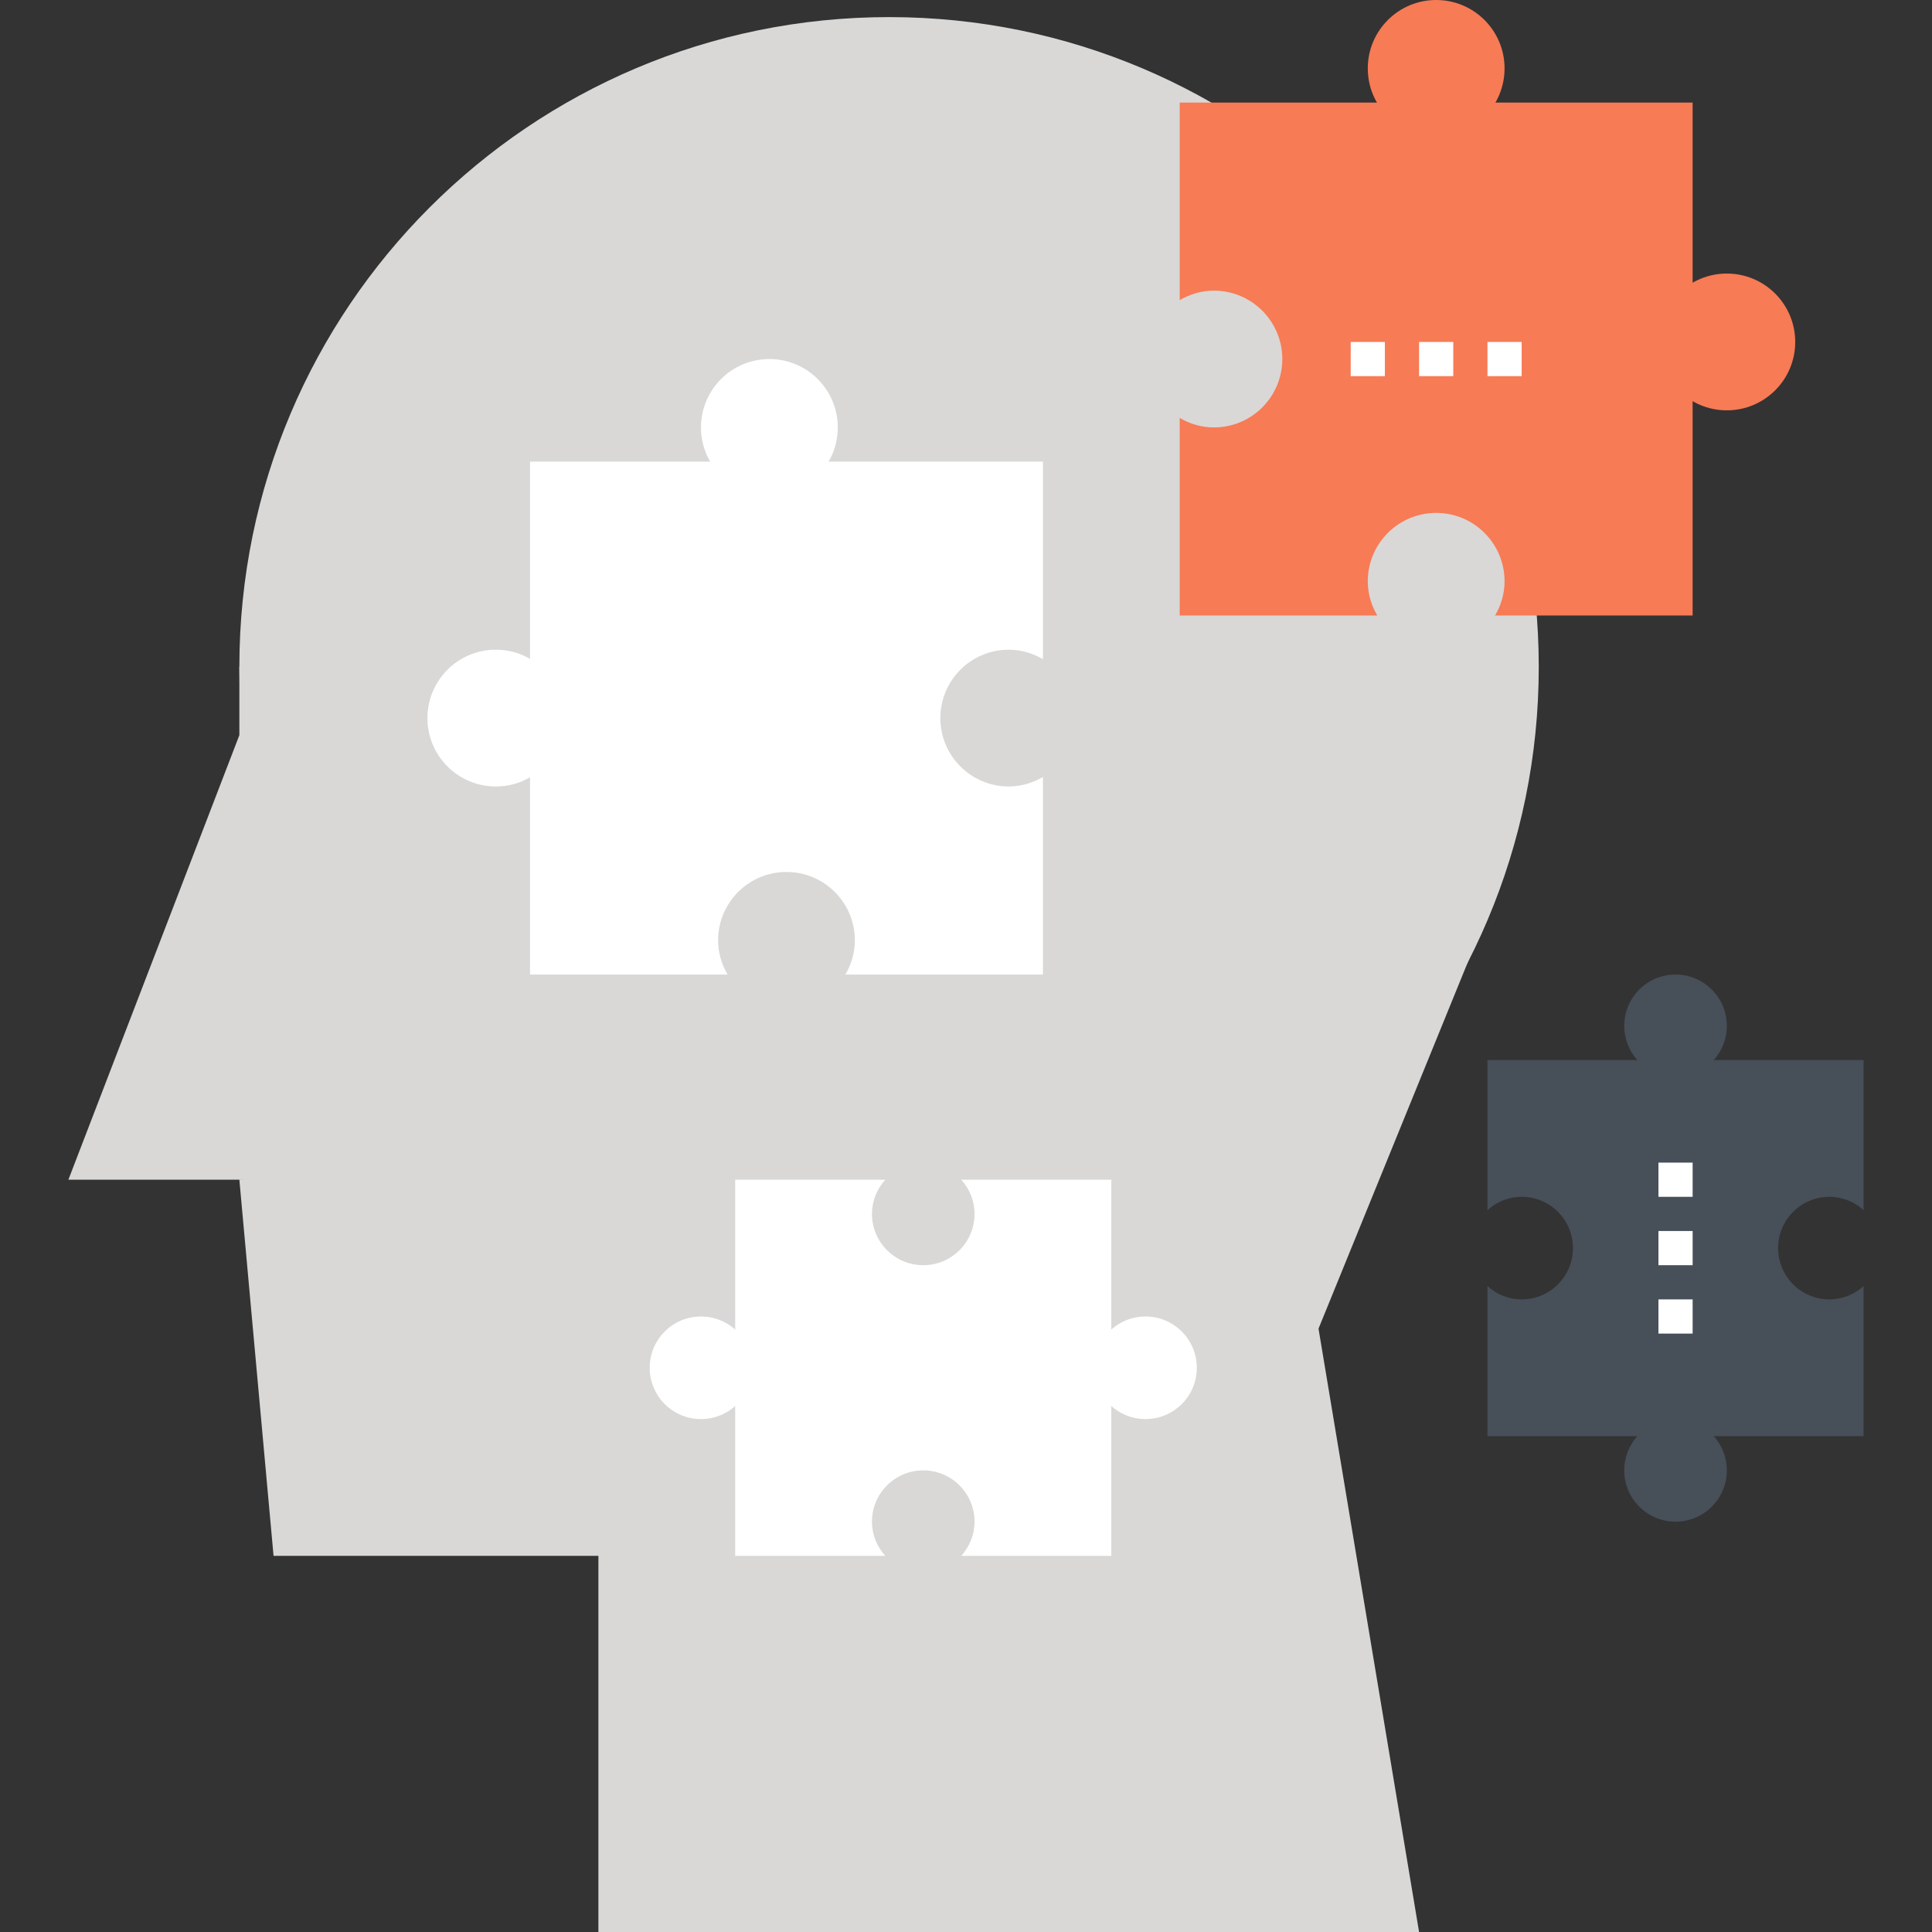 <svg xmlns="http://www.w3.org/2000/svg" xmlns:xlink="http://www.w3.org/1999/xlink" id="Capa_1" x="0px" y="0px" viewBox="0 0 452 452" style="enable-background:new 0 0 452 452;" xml:space="preserve"><rect x="0" y="0" width="452" height="452" fill="#333333" stroke="none"/><g>	<path style="fill:#D9D8D7;" d="M360,156.012C360,239.952,291.944,308,208.008,308C124.064,308,56,239.952,56,156.012  C56,72.056,124.064,4,208.008,4C291.944,4,360,72.056,360,156.012z"></path>	<rect x="56" y="156" style="fill:#D9D8D7;" width="80" height="120"></rect>	<polygon style="fill:#D9D8D7;" points="72,276 16,276 56,172  "></polygon>	<polygon style="fill:#D9D8D7;" points="260,364 64,364 56,276 280,260  "></polygon>	<polygon style="fill:#D9D8D7;" points="332,452 140,452 140,352 304,284  "></polygon>	<polygon style="fill:#D9D8D7;" points="248,336.156 308,312 352,204 248,220  "></polygon></g><g>	<circle style="fill:#FFFFFF;" cx="180" cy="100" r="16"></circle>	<circle style="fill:#FFFFFF;" cx="116" cy="168" r="16"></circle>	<path style="fill:#FFFFFF;" d="M200,220c0-8.836-7.164-16-16-16s-16,7.164-16,16c0,2.928,0.844,5.636,2.22,8H124V108h120v46.22  c-2.364-1.376-5.072-2.22-8-2.22c-8.836,0-16,7.164-16,16s7.164,16,16,16c2.928,0,5.636-0.844,8-2.22V228h-46.22  C199.156,225.636,200,222.928,200,220z"></path></g><g>	<circle style="fill:#F77B55;" cx="404" cy="80" r="16"></circle>	<circle style="fill:#F77B55;" cx="336" cy="16" r="16"></circle>	<path style="fill:#F77B55;" d="M284,100c8.836,0,16-7.164,16-16s-7.164-16-16-16c-2.928,0-5.636,0.844-8,2.22V24h120v120h-46.22  c1.376-2.364,2.22-5.072,2.22-8c0-8.836-7.164-16-16-16s-16,7.164-16,16c0,2.928,0.844,5.636,2.22,8H276V97.78  C278.364,99.156,281.072,100,284,100z"></path></g><g>	<rect x="316" y="80" style="fill:#FFFFFF;" width="8" height="8"></rect>	<rect x="332" y="80" style="fill:#FFFFFF;" width="8" height="8"></rect>	<rect x="348" y="80" style="fill:#FFFFFF;" width="8" height="8"></rect></g><g>	<circle style="fill:#474F59;" cx="392" cy="344" r="12"></circle>	<circle style="fill:#474F59;" cx="392" cy="240" r="12"></circle>	<path style="fill:#474F59;" d="M348,283.116c2.124-1.916,4.916-3.116,8-3.116c6.628,0,12,5.376,12,12s-5.372,12-12,12  c-3.084,0-5.876-1.2-8-3.116V336h88v-35.116c-2.124,1.916-4.916,3.116-8,3.116c-6.624,0-12-5.376-12-12s5.376-12,12-12  c3.084,0,5.876,1.2,8,3.112V248h-88V283.116z"></path></g><g>	<rect x="388" y="304" style="fill:#FFFFFF;" width="8" height="8"></rect>	<rect x="388" y="288" style="fill:#FFFFFF;" width="8" height="8"></rect>	<rect x="388" y="272" style="fill:#FFFFFF;" width="8" height="8"></rect>	<circle style="fill:#FFFFFF;" cx="164" cy="320" r="12"></circle>	<circle style="fill:#FFFFFF;" cx="268" cy="320" r="12"></circle>	<path style="fill:#FFFFFF;" d="M224.884,276c1.916,2.124,3.116,4.916,3.116,8c0,6.628-5.376,12-12,12s-12-5.372-12-12  c0-3.084,1.2-5.876,3.116-8H172v88h35.116c-1.916-2.124-3.116-4.916-3.116-8c0-6.624,5.376-12,12-12s12,5.376,12,12  c0,3.084-1.2,5.876-3.112,8H260v-88H224.884z"></path></g><g></g><g></g><g></g><g></g><g></g><g></g><g></g><g></g><g></g><g></g><g></g><g></g><g></g><g></g><g></g></svg>
